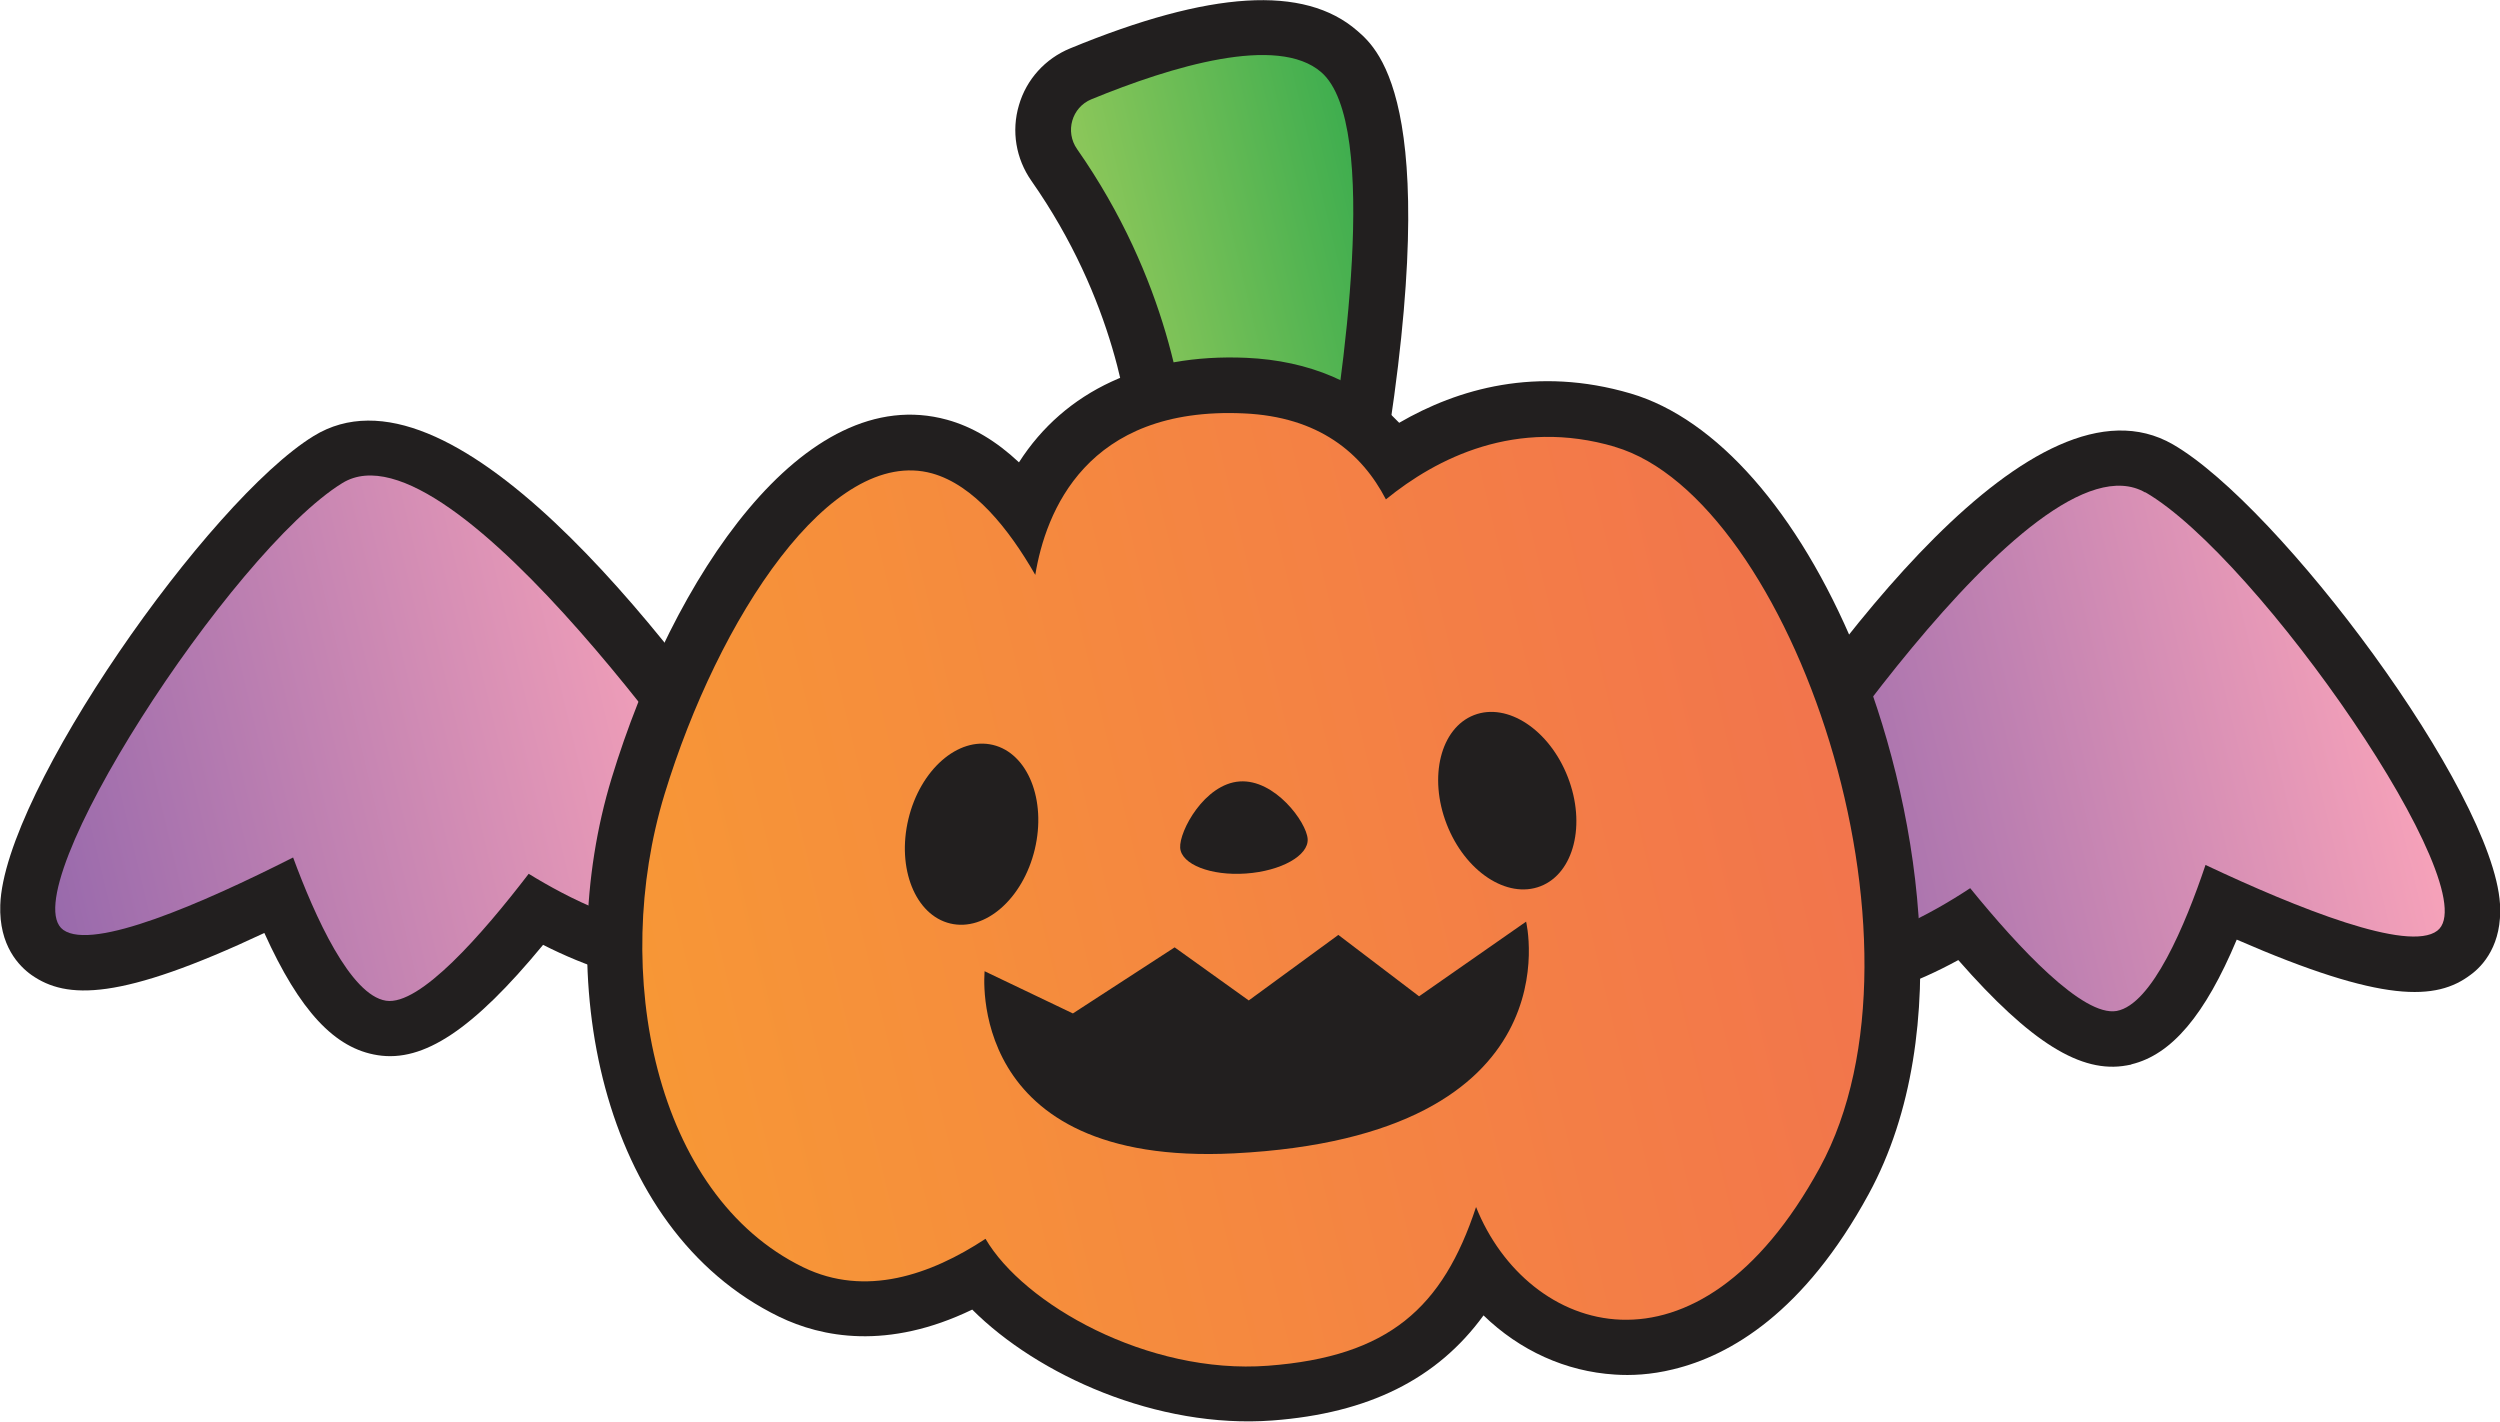 <svg viewBox="0 0 90.41 51.41" xmlns:xlink="http://www.w3.org/1999/xlink" xmlns="http://www.w3.org/2000/svg" data-name="Layer 2" id="b">
  <defs>
    <style>
      .h {
        fill: url(#g);
      }

      .i {
        fill: url(#f);
      }

      .j {
        fill: url(#d);
      }

      .k {
        fill: url(#e);
      }

      .l {
        fill: #221f1f;
      }
    </style>
    <linearGradient gradientUnits="userSpaceOnUse" gradientTransform="translate(7.72 -2.67) rotate(-13.5)" y2="44.95" x2="70.22" y1="44.95" x1="46.7" id="d">
      <stop stop-color="#996aac" offset="0"></stop>
      <stop stop-color="#f5a1b9" offset=".99"></stop>
    </linearGradient>
    <linearGradient xlink:href="#d" y2="29.94" x2="10.68" y1="29.94" x1="-13.9" id="e"></linearGradient>
    <linearGradient gradientUnits="userSpaceOnUse" gradientTransform="translate(7.72 -2.67) rotate(-13.5)" y2="21.48" x2="38.15" y1="21.48" x1="28.4" id="f">
      <stop stop-color="#8cc75a" offset="0"></stop>
      <stop stop-color="#40ae4f" offset=".99"></stop>
    </linearGradient>
    <linearGradient gradientUnits="userSpaceOnUse" gradientTransform="translate(7.72 -2.67) rotate(-13.5)" y2="43" x2="50.01" y1="43" x1="5.97" id="g">
      <stop stop-color="#f79736" offset="0"></stop>
      <stop stop-color="#f2754c" offset=".99"></stop>
    </linearGradient>
  </defs>
  <g data-name="Layer 1" id="c">
    <g>
      <g>
        <path d="m77.07,38.5c-.05.01-.1.02-.16.03-1.64.3-3.46-.81-6.09-3.81-1.5.82-3.31,1.53-5.07,1.56l-1.2.02-3.09-5.57.64-1c4.01-6.34,11.48-16.54,16.48-13.66,3.85,2.22,11.57,12.53,11.83,16.62.09,1.47-.62,2.24-1.06,2.56-1.24.94-3.16,1.04-8.46-1.27-1.15,2.74-2.36,4.16-3.81,4.51Zm-5.41-9.04l1.14,1.4c1.81,2.22,2.87,3.14,3.39,3.5.33-.46.93-1.51,1.67-3.72l.72-2.13,2.03.96c2.72,1.28,4.4,1.88,5.41,2.16-1.44-3.28-6.44-10.34-9.4-12.07-1.55-.12-6.49,5.23-10.5,11.32l.68,1.22c.97-.27,2.14-.84,3.36-1.64l1.51-1Zm4.92-9.92h0s0,0,0,0h0Z" class="l"></path>
        <path d="m25.95,35.57h-1.2c-1.76.03-3.59-.63-5.11-1.4-2.54,3.08-4.33,4.25-5.98,3.99-1.55-.24-2.82-1.59-4.1-4.42-5.23,2.46-7.15,2.41-8.42,1.52-.45-.32-1.18-1.06-1.13-2.53.13-4.1,7.54-14.63,11.33-16.96h0c4.92-3.03,12.69,6.95,16.88,13.17l.66.98-2.93,5.66Zm-14.25-7.37l.78,2.1c.81,2.19,1.44,3.21,1.78,3.67.51-.38,1.54-1.33,3.28-3.6l1.1-1.44,1.54.95c1.24.77,2.42,1.3,3.41,1.54l.64-1.24c-4.24-6.06-9.25-11.18-10.83-11-2.91,1.82-7.7,9.02-9.04,12.34,1-.31,2.66-.96,5.34-2.32l2-1.01Z" class="l"></path>
      </g>
      <path d="m47.45,20.5c-.63.15-1.3.11-1.92-.14l-2.55-1c-1.15-.45-1.95-1.54-2.02-2.78-.1-1.59-.65-5.74-3.66-10.04-.56-.8-.73-1.8-.45-2.74.27-.93.95-1.68,1.85-2.05,5.07-2.09,8.47-2.3,10.38-.64h0c.8.69,3.24,2.81.77,16.84-.17.95-.74,1.76-1.58,2.23-.26.15-.54.25-.82.32Zm-2.53-4.68l1.16.46c1.24-7.52.9-11.42.37-12.17-.31-.19-1.82-.34-5.3.97,2.85,4.43,3.58,8.67,3.77,10.74Z" class="l"></path>
      <g>
        <path d="m77.58,17.81c-4.09-2.35-13.8,12.99-13.8,12.99l1.93,3.48c1.96-.04,4.13-1.23,5.54-2.16,1.74,2.14,4.08,4.66,5.3,4.44,1.28-.24,2.48-3.11,3.21-5.28,3.35,1.58,7.34,3.17,8.38,2.38,1.88-1.42-6.47-13.5-10.56-15.86Z" class="j"></path>
        <path d="m12.38,17.47c4.01-2.47,14.17,12.58,14.17,12.58l-1.83,3.54c-1.96.02-4.17-1.11-5.6-1.99-1.68,2.19-3.94,4.78-5.16,4.59-1.29-.2-2.57-3.04-3.36-5.18-3.3,1.67-7.24,3.38-8.31,2.62-1.92-1.37,6.08-13.69,10.09-16.16Z" class="k"></path>
      </g>
      <path d="m47.78,2.61c-1.58-1.37-5.41-.21-8.31.98-.71.29-.96,1.17-.52,1.8,3.3,4.72,3.91,9.31,4.01,11.07.03.47.32.87.76,1.04l2.55,1c.71.28,1.49-.16,1.62-.91.64-3.65,2.06-13.11-.11-14.98Z" class="i"></path>
      <path d="m60.51,49.52c-.81.2-1.54.23-2.11.19-1.78-.11-3.44-.87-4.75-2.14-1.68,2.31-4.17,3.54-7.63,3.8-4.17.31-8.49-1.64-10.86-4.01-3.07,1.48-5.45,1-6.98.26-6.54-3.18-8.22-12.4-6.06-19.48,2.21-7.25,6.95-14.39,12.13-12.96.91.25,1.78.77,2.6,1.54,1.65-2.58,4.53-3.94,8.22-3.78,2.28.1,4.16.91,5.53,2.35,2.12-1.23,4.97-2.06,8.37-1.06h0c3.1.91,6.06,4.28,8.12,9.23,2.24,5.4,3.71,13.81.49,19.72-2.33,4.28-5,5.84-7.07,6.34Zm-7.29-11.7l2.03,5.08c.65,1.63,1.98,2.73,3.39,2.82,1.84.11,3.83-1.51,5.43-4.45,2.38-4.37,1.38-11.32-.67-16.27-1.54-3.72-3.67-6.37-5.55-6.93-2.23-.66-4.41-.14-6.46,1.53l-1.91,1.55-1.13-2.18c-.68-1.31-1.78-1.96-3.45-2.04-3.2-.14-4.99,1.22-5.48,4.17l-.92,5.55-2.79-4.88c-1.25-2.18-2.18-2.64-2.53-2.74-1.76-.48-5.29,3.9-7.23,10.27-1.64,5.38-.43,12.57,3.98,14.72,1.24.6,2.79.3,4.62-.9l1.76-1.16,1.06,1.83c.96,1.65,4.69,3.88,8.34,3.6,3.23-.24,4.8-1.43,5.77-4.37l1.72-5.19Z" class="l"></path>
      <path d="m58.41,16.16c-3.59-1.06-6.46.41-8.29,1.9-.87-1.68-2.43-2.99-5.14-3.11-5.7-.26-7.17,3.58-7.54,5.84-.97-1.69-2.23-3.25-3.73-3.67-3.65-1.01-7.73,5.22-9.68,11.61-1.95,6.4-.37,14.48,5.02,17.1,2.24,1.09,4.6.28,6.59-1.03,1.37,2.35,5.85,4.92,10.22,4.59s6.32-2.1,7.52-5.74c1.85,4.63,7.99,6.71,12.43-1.42,4.45-8.15-1.03-24.2-7.41-26.07Z" class="h"></path>
      <g>
        <ellipse transform="translate(-2.37 57.34) rotate(-76.57)" ry="2.35" rx="3.32" cy="30.17" cx="35.14" class="l"></ellipse>
        <ellipse transform="translate(-6.79 21.71) rotate(-21.24)" ry="3.32" rx="2.35" cy="28.96" cx="54.51" class="l"></ellipse>
        <path d="m47.29,30.34c.04.6-.96,1.16-2.23,1.25s-2.34-.33-2.38-.93.88-2.31,2.15-2.4,2.42,1.47,2.46,2.08Z" class="l"></path>
        <path d="m35.6,35.12l3.2,1.53,3.68-2.39,2.68,1.92,3.24-2.37,2.92,2.22,3.87-2.7s1.87,7.75-10.56,8.38c-9.8.49-9.02-6.6-9.02-6.6Z" class="l"></path>
      </g>
    </g>
  </g>
</svg>